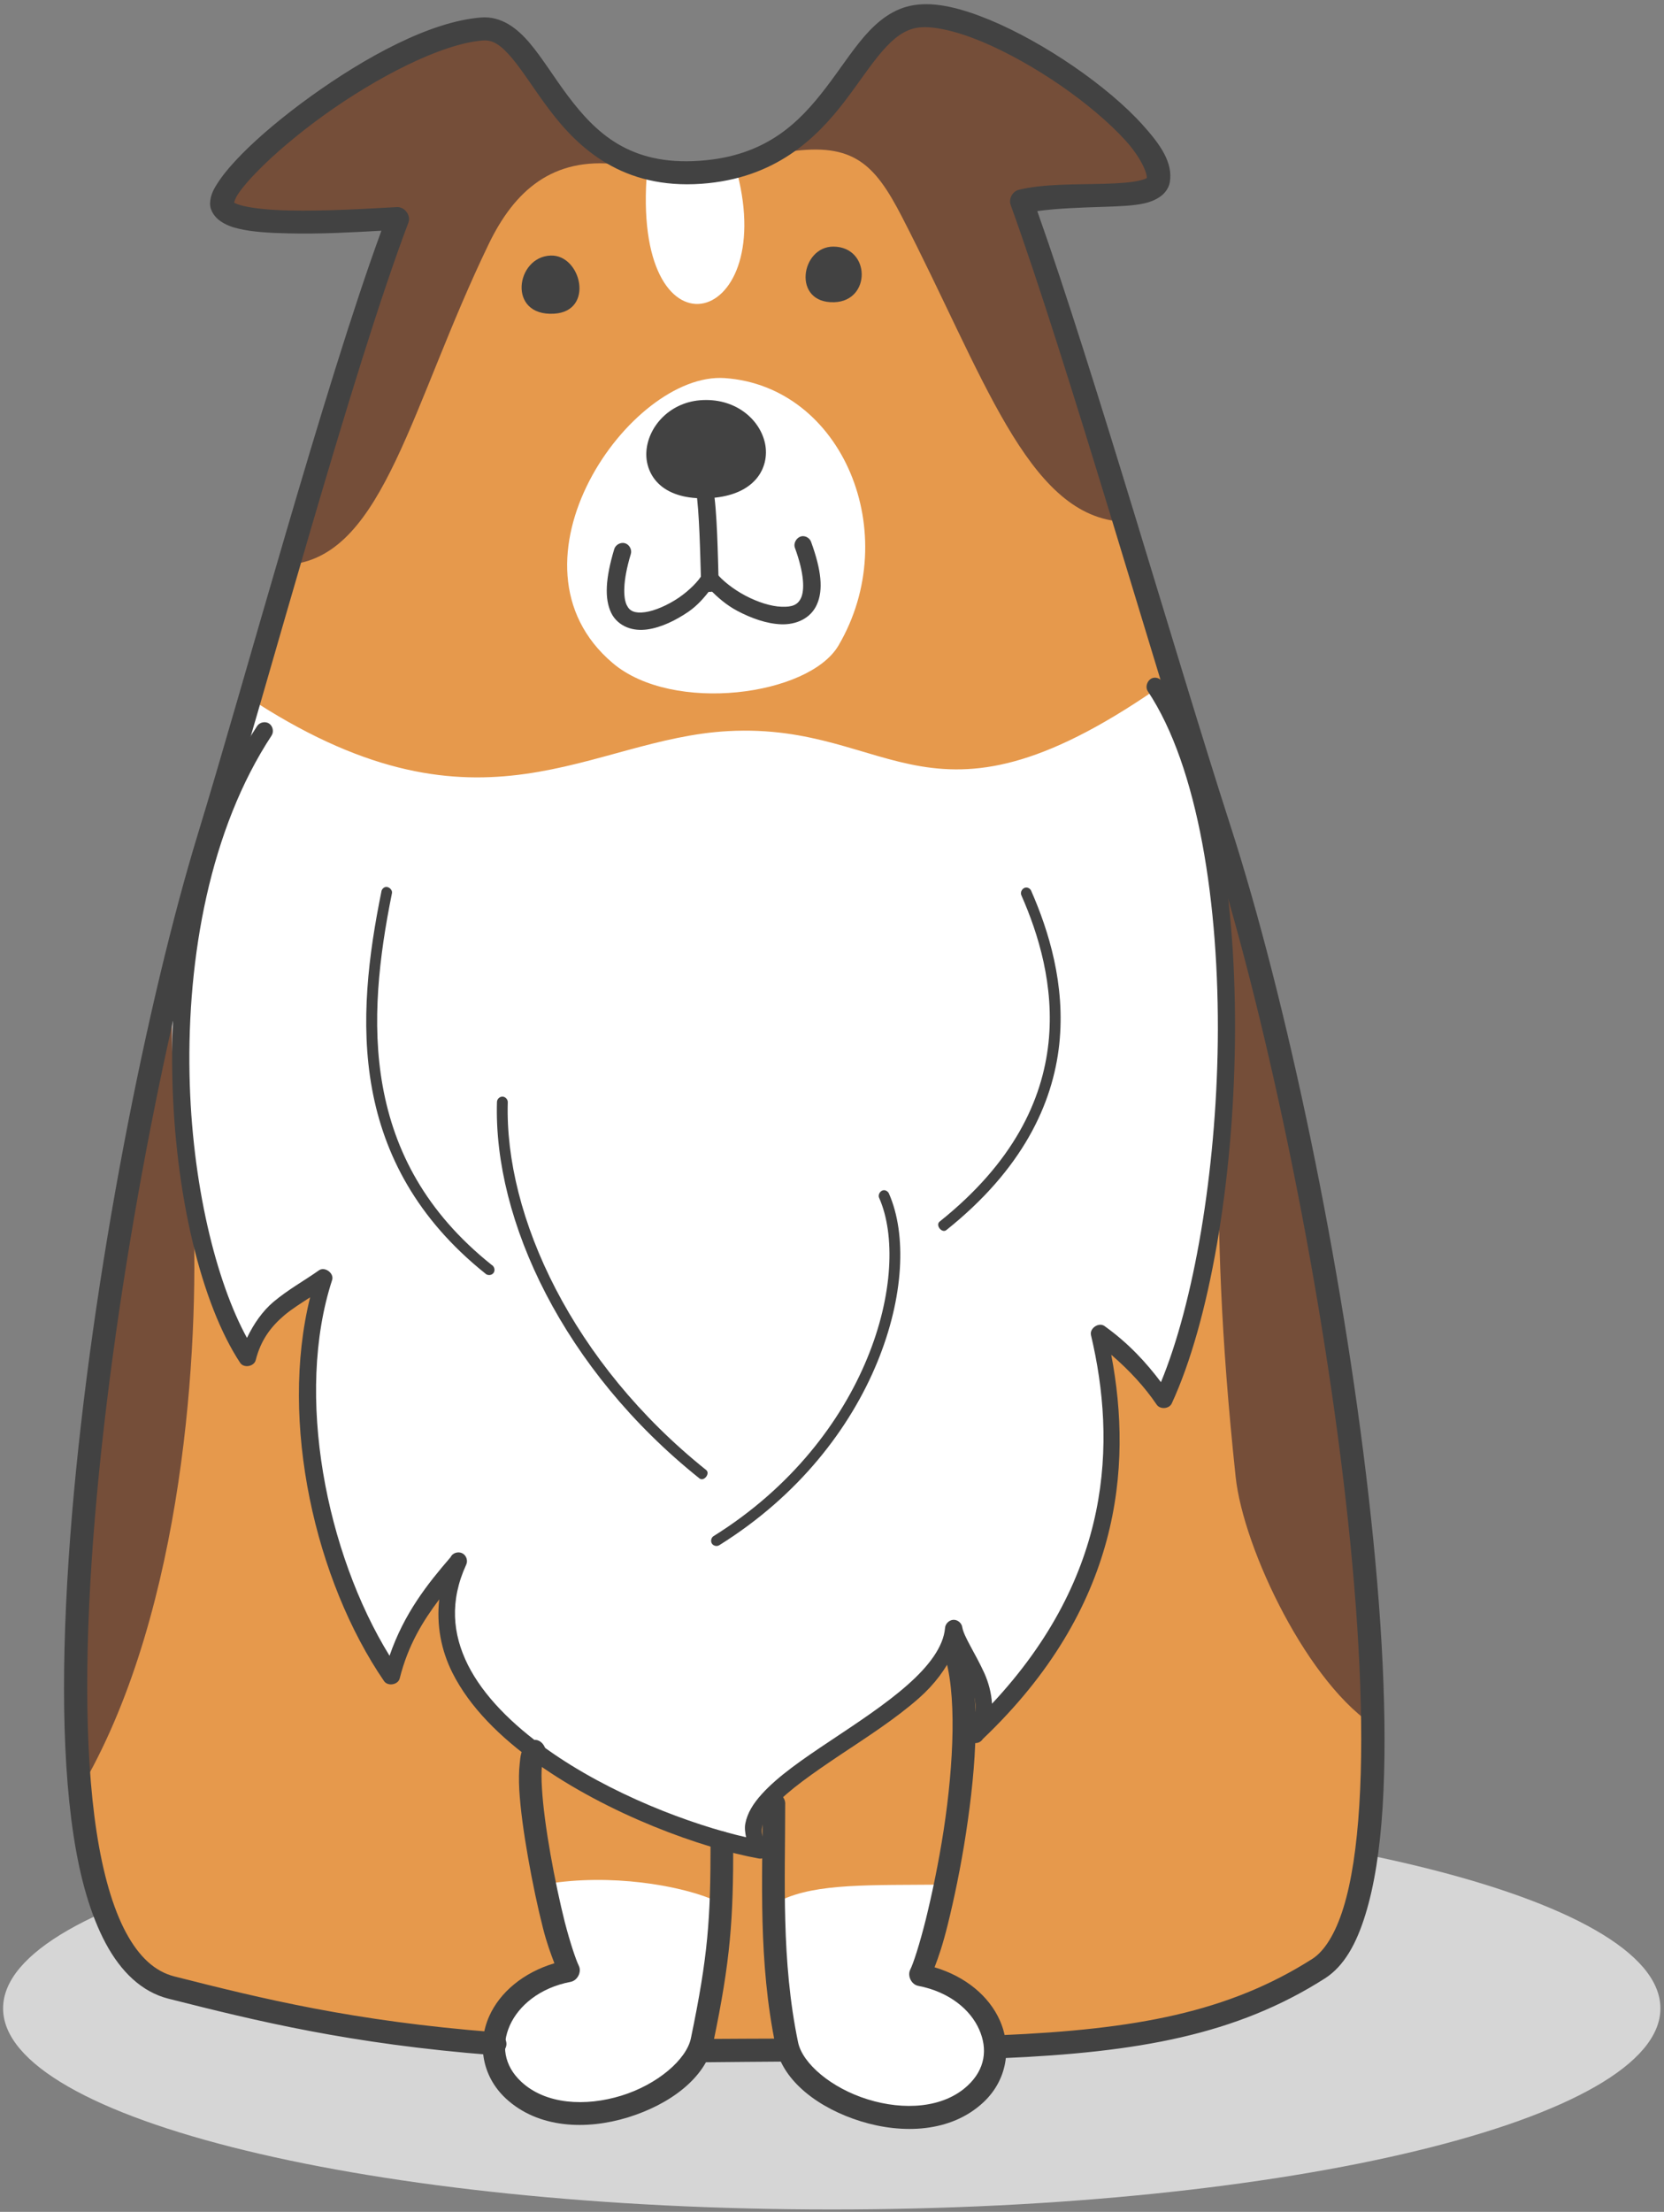 <?xml version="1.0" encoding="UTF-8"?> <svg xmlns="http://www.w3.org/2000/svg" xmlns:xlink="http://www.w3.org/1999/xlink" width="289px" height="384px" viewBox="0 0 289 384"><rect x="0" y="0" width="289" height="384" fill="#808080" stroke="none"/> <!-- Generator: Sketch 52.4 (67378) - http://www.bohemiancoding.com/sketch --> <title>Собака 5 тело </title> <desc>Created with Sketch.</desc> <g id="Прототип" stroke="none" stroke-width="1" fill="none" fill-rule="evenodd"> <g id="Макет-зоогостиницы" transform="translate(-108, -8664)"> <g id="Group-10" transform="translate(108.005, 8664)"> <g id="Собака-5-тело-"> <path d="M288.372,348.67 C288.372,367.947 223.929,383.585 144.451,383.585 C64.955,383.585 0.531,367.947 0.531,348.67 C0.531,329.379 64.955,313.741 144.451,313.741 C223.929,313.741 288.372,329.379 288.372,348.67 Z" id="Fill-8" fill="#D6D6D6"></path> <path d="M177.421,34.938 C185.003,33.048 200.486,35.417 201.203,31.405 C202.682,22.937 171.498,1.004 159.08,2.893 C147.342,4.696 145.986,28.232 121.702,29.944 C95.852,31.779 94.427,4.267 83.685,5.089 C67.558,6.335 38.676,29.337 38.529,35.399 C38.424,39.927 59.315,38.521 69.075,38.005 C62.457,64.106 42.439,128.619 38.872,142.884 C19.032,201.778 -2.411,336.975 29.774,345.105 C51.824,350.687 75.569,356.462 125.022,356.051 C177.49,355.626 205.286,356.946 229.03,341.823 C250.496,328.165 231.172,204.046 208.337,139.78 C203.235,115.728 185.163,53.694 177.421,34.938 Z" id="Fill-273" fill="#E6994C"></path> <path d="M33.566,210.469 C34.561,233.954 31.958,279.085 14.58,309.555 C12.726,280.742 19.65,214.143 22.308,201.326 C25.267,187.075 29.405,176.024 31.46,176.024 C31.976,176.024 31.013,195.227 33.566,210.469 Z" id="Fill-285" fill="#754E39"></path> <path d="M137.066,26.324 C148.214,24.717 151.909,28.465 156.655,37.663 C170.836,65.179 178.349,89.052 194.388,90.531 C191.566,77.179 181.879,47.81 177.581,35.348 C187.679,33.6 199.54,36.736 201.057,31.423 C202.842,25.219 176.956,-3.703 153.905,4.856 C150.535,6.102 141.186,19.422 137.066,26.324 Z" id="Fill-274" fill="#754E39"></path> <path d="M107.201,28.533 C95.998,27.232 89.357,33.066 84.863,42.392 C71.413,70.259 66.7,96.077 50.715,97.967 C53.181,84.542 64.599,51.11 68.559,38.539 C58.442,37.06 40.192,41.748 38.529,36.471 C36.588,30.318 68.485,0.237 87.147,6.084 C90.572,7.157 100.67,21.992 107.201,28.533 Z" id="Fill-275" fill="#754E39"></path> <path d="M128.037,30.049 C135.102,57.314 109.467,63.449 112.39,29.46 C117.957,30.907 123.415,31.048 128.037,30.049 Z" id="Fill-276" fill="#FFFFFF"></path> <path d="M106.416,115.121 C116.852,123.968 140.51,120.791 145.629,112.054 C156.993,92.672 146.342,67.069 125.863,65.64 C109.43,64.499 86.078,97.899 106.416,115.121 Z" id="Fill-277" fill="#FFFFFF"></path> <path d="M121.634,71.044 C112.371,71.848 109.307,86.076 123.543,85.003 C136.404,84.045 132.302,70.136 121.634,71.044 Z" id="Fill-278" fill="#424242"></path> <path d="M92.892,304.127 C89.965,307.355 95.925,336.528 98.761,342.197 C86.772,344.516 81.954,356.161 89.179,362.898 C99.063,372.119 119.903,364.149 121.953,354.307 C124.968,339.81 125.36,333.141 125.36,320.122 C127.397,305.218 101.652,292.004 92.892,304.127 Z" id="Fill-279" fill="#E6994C"></path> <path d="M165.734,286.389 C170.963,301.133 162.701,337.222 159.865,342.895 C171.854,345.21 176.672,356.873 169.447,363.596 C159.546,372.813 138.706,364.843 136.673,355.019 C133.659,340.522 134.426,326.348 134.426,313.33 C135.39,295.642 149.301,276.972 165.734,286.389 Z" id="Fill-280" fill="#E6994C"></path> <path d="M202.148,243.056 C199.417,239.03 195.992,235.123 190.945,231.521 C195.69,251.583 194.813,277.187 169.461,301.151 C174.014,294.249 166.41,287.384 165.661,282.856 C164.291,298.317 123.205,309.801 132.088,321.213 C112.997,317.79 67.257,297.924 79.584,271.088 C75.017,276.383 70.289,281.911 67.969,291.077 C55.588,273.014 49.217,243.417 56.245,221.839 C51.199,225.459 44.937,228.011 42.973,235.835 C30.199,216.526 22.654,159.467 40.05,139.57 C41.941,133.718 42.297,125.821 44.686,122.092 C83.813,147.074 102.31,128.226 126.484,126.926 C155.549,125.374 161.277,147.663 202.719,118.294 C206.948,123.858 206.802,130.796 208.588,136.343 C214.438,149.945 214.904,215.385 202.148,243.056 Z" id="Fill-281" fill="#FFFFFF"></path> <path d="M94.783,327.097 C96.532,332.251 98.441,338.221 97.939,343.27 C87.718,345.516 84.397,359.456 88.645,362.683 C103.169,373.757 114.888,362.898 121.702,355.462 C123.205,346.155 124.881,335.921 123.31,329.589 C117.92,327.417 106.219,325.189 94.783,327.097 Z" id="Fill-282" fill="#FFFFFF"></path> <path d="M135.6,329.913 C133.906,337.153 135.458,348.191 138.491,356.161 C147.465,368.586 164.843,374.88 172.014,360.565 C177.207,350.185 166.821,345.283 160.258,343.178 C161.989,338.436 163.967,332.748 163.967,327.184 C151.032,327.307 141.866,326.919 135.6,329.913 Z" id="Fill-283" fill="#FFFFFF"></path> <path d="M212.744,150.301 C222.572,183.181 238.539,276.721 239.201,299.955 C227.373,292.807 215.936,268.984 214.598,256.376 C209.3,206.63 212.726,185.427 212.744,150.301 Z" id="Fill-284" fill="#754E39"></path> <path d="M158.797,0.88 C155.207,1.414 152.462,3.624 150.16,6.262 C147.858,8.919 145.826,12.114 143.469,15.182 C138.76,21.348 133.015,27.109 121.524,27.913 C109.307,28.784 103.42,22.992 98.638,16.661 C96.245,13.483 94.267,10.188 92.07,7.568 C89.86,4.925 87.092,2.77 83.562,3.035 C74.624,3.733 63.329,9.991 53.912,16.766 C49.217,20.153 45.024,23.667 41.941,26.803 C40.407,28.374 39.119,29.839 38.191,31.19 C37.246,32.564 36.515,33.76 36.479,35.312 C36.461,36.649 37.388,37.791 38.301,38.411 C39.228,39.037 40.228,39.429 41.42,39.699 C43.777,40.269 46.755,40.447 50.039,40.516 C55.606,40.662 61.475,40.319 66.238,40.055 C56.282,67.192 42.243,119.061 34.373,144.755 C25.687,173.143 16,221.073 12.483,263.118 C10.738,284.139 10.487,303.685 12.771,318.661 C13.912,326.152 15.73,332.479 18.356,337.386 C20.978,342.27 24.581,345.817 29.272,346.995 C44.508,350.847 60.726,354.841 85.612,356.786 C86.699,356.978 87.859,356.069 87.951,354.965 C88.019,353.842 87.024,352.792 85.9,352.805 C61.297,350.884 45.472,346.976 30.272,343.124 C26.92,342.27 24.17,339.773 21.868,335.492 C19.585,331.233 17.872,325.239 16.767,318.018 C14.57,303.593 14.735,284.321 16.479,263.474 C19.959,221.785 29.61,173.892 38.191,145.933 C46.344,119.275 61.137,64.48 70.929,38.644 C71.395,37.398 70.271,35.882 68.933,35.951 C64.042,36.22 56.442,36.686 50.162,36.54 C47.006,36.471 44.188,36.202 42.348,35.773 C41.512,35.577 40.923,35.348 40.653,35.184 C40.69,35.061 40.813,34.435 41.475,33.491 C42.206,32.422 43.384,31.067 44.814,29.624 C47.682,26.698 51.715,23.275 56.264,19.993 C65.366,13.452 76.638,7.586 83.845,7.029 C85.685,6.887 87.06,7.905 88.951,10.133 C90.842,12.379 92.856,15.679 95.409,19.048 C100.492,25.808 108.179,32.87 121.812,31.907 C134.604,30.994 141.72,24.078 146.698,17.587 C149.178,14.342 151.192,11.219 153.211,8.905 C155.225,6.586 157.084,5.157 159.381,4.801 C161.793,4.427 165.876,5.304 170.356,7.157 C174.832,9.01 179.723,11.758 184.199,14.839 C188.68,17.925 192.708,21.348 195.475,24.398 C198.152,27.36 199.239,30.031 199.166,30.907 C198.969,31.03 198.526,31.208 197.814,31.368 C196.421,31.692 194.242,31.834 191.835,31.907 C186.999,32.048 181.221,31.888 176.919,32.957 C175.85,33.226 175.17,34.49 175.512,35.545 C185.396,62.896 200.239,114.907 209.784,144.454 C219.435,174.339 229.177,220.361 233.725,260.48 C236.009,280.537 236.973,299.083 236.078,313.385 C235.635,320.533 234.739,326.631 233.314,331.214 C231.903,335.797 229.962,338.774 227.925,340.074 C213.333,349.368 197.188,352.326 173.868,353.326 C172.745,353.253 171.676,354.307 171.731,355.43 C171.781,356.553 172.941,357.498 174.046,357.32 C197.617,356.302 214.69,353.289 230.085,343.48 C233.419,341.362 235.58,337.454 237.133,332.392 C238.704,327.325 239.667,321.031 240.129,313.686 C241.037,298.974 240.024,280.218 237.722,260.014 C233.136,219.612 223.449,173.499 213.653,143.222 C204.377,114.496 190.123,64.75 180.148,36.649 C183.505,36.184 187.748,36.024 191.94,35.901 C194.439,35.809 196.759,35.736 198.704,35.312 C199.668,35.097 200.522,34.778 201.344,34.239 C202.166,33.723 202.947,32.797 203.162,31.674 C203.751,28.232 201.522,25.092 198.453,21.686 C195.402,18.299 191.173,14.771 186.483,11.543 C181.811,8.334 176.686,5.445 171.872,3.446 C167.054,1.469 162.596,0.291 158.797,0.88 Z M136.422,353.915 C132.764,353.933 125.771,353.947 121.812,353.983 C120.757,353.983 119.811,354.965 119.811,356.033 C119.83,357.087 120.811,358.032 121.88,358.032 C125.808,357.996 132.745,357.927 136.422,357.909 C137.546,358.05 138.669,357.051 138.669,355.909 C138.669,354.787 137.546,353.787 136.422,353.915 Z" id="Fill-286" fill="#424242"></path> <path d="M121.524,69.492 C116.139,69.958 112.426,74.235 112.248,78.585 C112.161,80.763 113.052,83.027 115.016,84.524 C116.957,86.003 119.83,86.733 123.629,86.45 C127.128,86.181 129.681,85.022 131.266,83.223 C132.837,81.438 133.316,79.087 132.855,76.947 C131.928,72.665 127.521,68.977 121.524,69.492 Z M121.757,72.487 C126.434,72.094 129.338,74.915 129.909,77.586 C130.197,78.941 129.964,80.174 129.037,81.224 C128.092,82.296 126.342,83.241 123.401,83.456 C120.081,83.702 118.012,83.009 116.833,82.118 C115.637,81.205 115.194,80.051 115.244,78.713 C115.354,76.02 117.87,72.825 121.757,72.487 Z" id="Fill-287" fill="#424242"></path> <path d="M122.113,83.456 C121.328,83.597 120.725,84.433 120.885,85.218 C121.455,88.536 121.615,96.47 121.757,101.286 C121.793,102.089 122.542,102.783 123.346,102.765 C124.15,102.728 124.844,101.979 124.808,101.176 C124.666,96.401 124.557,88.696 123.862,84.757 C123.776,83.935 122.917,83.31 122.113,83.456 Z" id="Fill-288" fill="#424242"></path> <path d="M139.368,93.083 C138.422,93.156 137.724,94.261 138.062,95.132 C139.724,99.679 139.706,102.463 139.135,103.764 C138.564,105.047 137.546,105.403 135.728,105.334 C133.906,105.28 131.572,104.531 129.448,103.408 C127.324,102.285 125.415,100.752 124.451,99.537 C123.844,98.734 122.401,98.88 121.935,99.77 C121.328,100.857 119.779,102.463 117.888,103.764 C115.993,105.047 113.728,106.047 112.015,106.279 C111.161,106.403 110.449,106.348 109.964,106.152 C109.467,105.955 109.142,105.654 108.841,105.047 C108.252,103.819 108.092,101.016 109.553,96.187 C109.786,95.438 109.307,94.544 108.558,94.315 C107.804,94.082 106.914,94.562 106.681,95.31 C105.132,100.464 104.968,103.942 106.146,106.403 C106.735,107.617 107.772,108.47 108.914,108.918 C110.038,109.361 111.216,109.434 112.426,109.274 C114.851,108.936 117.35,107.704 119.528,106.225 C121.186,105.083 122.291,103.746 123.346,102.409 C124.666,103.728 126.128,105.029 128.037,106.047 C130.462,107.329 133.138,108.292 135.673,108.384 C138.19,108.47 140.775,107.439 141.88,104.924 C142.99,102.427 142.665,99.04 140.884,94.133 C140.688,93.494 140.026,93.046 139.368,93.083 Z" id="Fill-289" fill="#424242"></path> <path d="M95.637,44.368 C89.572,44.565 88.056,54.926 96.208,54.461 C103.292,54.068 100.953,44.19 95.637,44.368 Z" id="Fill-290" fill="#424242"></path> <path d="M144.753,42.816 C139.062,42.766 137.509,52.713 144.899,52.466 C151.32,52.252 151.211,42.871 144.753,42.816 Z" id="Fill-291" fill="#424242"></path> <path d="M200.454,117.655 C199.417,117.741 198.759,119.134 199.344,120.005 C208.072,133.097 211.78,156.952 211.497,180.88 C211.209,203.599 207.323,226.171 201.627,239.957 C199.079,236.583 196.083,233.27 191.835,230.22 C190.835,229.49 189.177,230.613 189.479,231.809 C193.868,250.369 193.174,273.462 172.283,295.783 C172.174,293.912 171.676,292.077 170.945,290.452 C169.429,287.119 167.392,284.125 167.127,282.536 C167.036,281.788 166.323,281.181 165.574,281.217 C164.825,281.254 164.163,281.911 164.126,282.66 C163.843,285.869 161.345,289.242 157.563,292.556 C153.782,295.893 148.858,299.12 144.182,302.238 C139.491,305.36 135.102,308.354 132.266,311.513 C130.836,313.097 129.804,314.722 129.448,316.557 C129.288,317.342 129.411,318.164 129.571,318.963 C120.099,316.808 105.932,311.495 94.943,303.648 C88.933,299.366 83.954,294.409 81.26,289.046 C78.583,283.678 78.067,277.953 80.972,271.622 C81.278,270.965 81.009,270.107 80.401,269.732 C79.798,269.34 78.903,269.486 78.442,270.038 C78.351,270.143 78.3,270.285 78.209,270.394 C74.267,274.959 70.198,280.058 67.65,287.457 C56.657,269.646 51.18,242.184 57.675,222.232 C58.068,221.054 56.41,219.826 55.391,220.539 C52.966,222.269 50.057,223.853 47.454,226.048 C45.613,227.618 44.097,229.755 42.887,232.27 C37.497,222.447 33.286,205.384 32.912,186.568 C32.501,166.155 36.442,144.007 47.166,127.692 C47.595,127.031 47.381,126.035 46.718,125.606 C46.061,125.177 45.079,125.392 44.649,126.054 C33.41,143.117 29.486,165.78 29.916,186.641 C30.327,207.483 35.017,226.477 41.708,236.602 C42.348,237.565 44.115,237.245 44.403,236.141 C45.312,232.557 47.111,230.275 49.395,228.33 C50.733,227.208 52.322,226.226 53.857,225.226 C48.468,246.945 54.747,274.407 66.7,291.862 C67.362,292.807 69.129,292.501 69.413,291.396 C70.879,285.549 73.464,281.413 76.282,277.666 C75.784,282.144 76.601,286.476 78.565,290.401 C81.58,296.409 86.914,301.649 93.176,306.109 C105.717,315.042 121.953,320.889 131.8,322.656 C132.997,322.888 134.015,321.213 133.266,320.25 C132.353,319.091 132.175,318.178 132.371,317.146 C132.586,316.092 133.284,314.845 134.495,313.508 C136.906,310.815 141.222,307.82 145.876,304.698 C150.535,301.599 155.531,298.39 159.546,294.857 C162.345,292.396 164.323,289.685 165.661,286.814 C166.483,288.42 167.429,290.027 168.178,291.684 C169.516,294.642 170.105,297.317 168.178,300.243 C167.735,300.85 167.84,301.795 168.41,302.292 C169,302.772 169.945,302.722 170.461,302.187 C170.571,302.096 170.603,301.991 170.694,301.9 C194.548,279.186 196.741,254.897 192.995,235.196 C196.206,237.957 198.828,240.829 200.86,243.823 C201.431,244.736 203.057,244.626 203.505,243.645 C210.068,229.435 214.187,205.201 214.475,180.953 C214.776,156.687 211.282,132.508 201.86,118.367 C201.577,117.887 201.006,117.6 200.454,117.655 Z" id="Fill-292" fill="#424242"></path> <path d="M92.769,302.06 C92.248,302.114 91.751,302.365 91.413,302.772 C90.449,303.844 90.376,304.949 90.253,306.232 C90.106,307.519 90.093,308.98 90.179,310.691 C90.376,314.097 90.965,318.287 91.714,322.532 C92.463,326.791 93.372,331.109 94.299,334.743 C94.98,337.418 95.637,339.13 96.281,340.841 C90.86,342.466 86.809,345.89 84.955,350.044 C82.867,354.75 83.648,360.401 87.841,364.309 C93.5,369.567 101.917,369.8 109.074,367.591 C116.244,365.377 122.597,360.794 123.862,354.682 C126.913,340.093 127.343,333.122 127.343,320.072 C127.411,318.999 126.447,317.949 125.36,317.949 C124.292,317.949 123.31,318.999 123.401,320.072 C123.401,333.049 122.99,339.454 119.989,353.86 C119.222,357.566 114.157,361.903 107.914,363.825 C101.67,365.751 94.765,365.358 90.536,361.419 C87.485,358.584 87.042,355.019 88.54,351.632 C90.056,348.241 93.678,345.105 99.099,344.069 C100.296,343.84 101.063,342.339 100.51,341.252 C99.994,340.184 99.012,337.258 98.099,333.748 C97.208,330.215 96.318,325.988 95.587,321.834 C94.856,317.68 94.299,313.599 94.121,310.459 C94.016,308.87 94.016,307.533 94.121,306.588 C94.212,305.625 94.587,305.145 94.354,305.415 C95.477,304.274 94.354,301.918 92.769,302.06 Z" id="Fill-293" fill="#424242"></path> <path d="M165.414,284.353 C164.273,284.549 163.487,285.905 163.898,286.992 C166.232,293.592 165.647,306.214 163.898,317.662 C163.021,323.386 161.861,328.859 160.792,333.209 C159.705,337.564 158.6,340.951 158.08,341.951 C157.545,343.037 158.294,344.552 159.491,344.767 C164.93,345.817 168.552,348.939 170.05,352.326 C171.566,355.731 171.105,359.246 168.054,362.081 C163.825,366.02 156.938,366.413 150.694,364.468 C144.451,362.542 139.368,358.283 138.601,354.554 C135.655,340.38 136.367,326.362 136.367,313.275 C136.459,312.189 135.495,311.139 134.408,311.139 C133.316,311.139 132.353,312.189 132.444,313.275 C132.444,326.202 131.64,340.504 134.728,355.321 C135.993,361.437 142.364,366.075 149.516,368.284 C156.673,370.494 165.108,370.265 170.767,365.002 C174.96,361.1 175.727,355.448 173.64,350.756 C171.781,346.584 167.748,343.16 162.309,341.54 C163.039,339.632 163.738,337.596 164.592,334.154 C165.698,329.681 166.876,324.098 167.766,318.251 C169.552,306.556 170.479,293.807 167.588,285.64 C167.287,284.782 166.323,284.212 165.414,284.353 Z" id="Fill-294" fill="#424242"></path> <path d="M87.252,190.384 C86.754,190.384 86.307,190.831 86.307,191.329 C85.685,211.907 97.889,237.816 121.474,256.664 C122.241,257.289 123.401,255.805 122.634,255.203 C99.474,236.675 87.594,211.176 88.184,191.384 C88.216,190.868 87.754,190.384 87.252,190.384 Z" id="Fill-295" fill="#424242"></path> <path d="M178.221,154.081 C177.581,154.099 177.115,154.866 177.385,155.437 C180.326,162.087 183.149,171.148 182.094,181.058 C181.025,190.973 176.065,201.796 163.181,212.085 C162.418,212.71 163.592,214.171 164.359,213.55 C177.563,203.01 182.843,191.69 183.966,181.291 C185.071,170.916 182.094,161.499 179.098,154.67 C178.956,154.314 178.595,154.081 178.221,154.081 Z" id="Fill-296" fill="#424242"></path> <path d="M66.828,154.031 C66.508,154.154 66.275,154.455 66.238,154.779 C64.01,165.744 62.507,177.512 64.599,188.978 C66.686,200.445 72.409,211.587 84.256,221.073 C84.63,221.483 85.379,221.447 85.704,221 C86.042,220.575 85.864,219.845 85.379,219.594 C73.856,210.391 68.485,199.728 66.471,188.622 C64.453,177.53 65.864,165.995 68.056,155.135 C68.234,154.474 67.467,153.798 66.828,154.031 Z" id="Fill-297" fill="#424242"></path> <path d="M153.512,206.63 C152.891,206.648 152.407,207.415 152.695,207.986 C155.495,214.367 155.138,224.834 150.621,235.785 C146.127,246.731 137.477,258.216 123.986,266.647 C123.524,266.879 123.365,267.541 123.629,267.966 C123.899,268.413 124.575,268.536 124.986,268.217 C138.815,259.571 147.68,247.854 152.334,236.552 C156.993,225.245 157.509,214.331 154.389,207.219 C154.243,206.881 153.887,206.63 153.512,206.63 Z" id="Fill-298" fill="#424242"></path> </g> </g> </g> </g> </svg> 